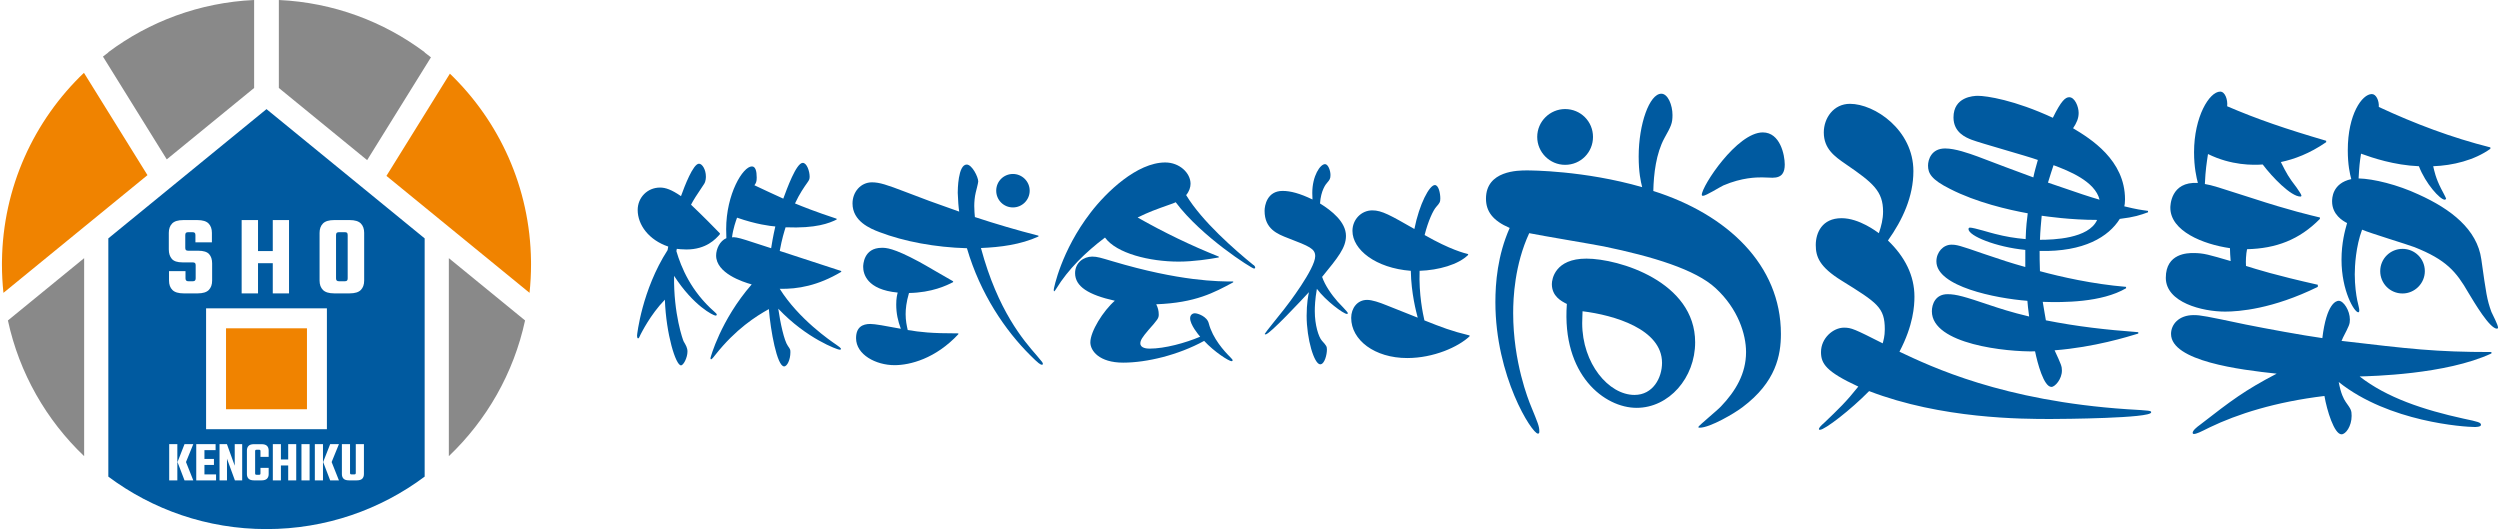 <?xml version="1.0" encoding="utf-8"?>
<!-- Generator: Adobe Illustrator 22.0.1, SVG Export Plug-In . SVG Version: 6.00 Build 0)  -->
<svg version="1.1" xmlns="http://www.w3.org/2000/svg" xmlns:xlink="http://www.w3.org/1999/xlink" x="0px" y="0px"
	 viewBox="0 0 3600.55 762" style="enable-background:new 0 0 3600.55 762;" xml:space="preserve">
<style type="text/css">
	.st0{fill:#898989;}
	.st1{fill:#F08300;}
	.st2{fill:#005AA0;}
</style>
<g id="はいけい">
</g>
<g id="がぞう">
</g>
<g id="もじ">
	<g>
		<g>
			<path class="st0" d="M121.18,656.96V371.79L11.4,461.52C27.79,537.59,66.85,605.22,121.18,656.96z"/>
			<path class="st0" d="M611.59,75.57v-0.39C552.5,31.01,480.16,3.62,401.61,0v0.42v126.28l127.15,103.92l91.9-148.05
				C617.67,80.19,614.65,77.86,611.59,75.57z"/>
			<path class="st1" d="M764.81,380.79c0-1.14-0.01-2.29-0.02-3.43c0-0.39,0-0.79-0.01-1.18
				c-1.26-106.08-45.82-201.73-116.82-270.09l-91.4,147.24l55.04,44.98v0l34.84,28.47v0l112.38,91.85l3.83,3.13
				c1.42-13.39,2.16-26.99,2.16-40.76c0-0.04,0-0.07,0-0.11C764.81,380.86,764.81,380.82,764.81,380.79z"/>
			<path class="st0" d="M646.43,656.96c54.33-51.74,93.39-119.37,109.78-195.44L646.43,371.8V656.96z"/>
			<path class="st1" d="M156.02,298.31l56.36-46.06L120.9,104.88C49.18,173.33,4.1,269.48,2.84,376.18c0,0.39,0,0.79-0.01,1.18
				c-0.01,1.14-0.02,2.28-0.02,3.43c0,0.03,0,0.07,0,0.1c0,0.04,0,0.07,0,0.11c0,13.77,0.74,27.37,2.16,40.76l26.79-21.9
				l89.42-73.08v0L156.02,298.31L156.02,298.31z"/>
			<path class="st0" d="M366,126.69V0.42V0c-78.54,3.62-150.89,31.01-209.98,75.18v0.39c-2.6,1.94-5.18,3.93-7.73,5.94l91.88,148.02
				L366,126.69z"/>
			<path class="st2" d="M488.46,334.38c-1.66,0-2.82,0.31-3.49,0.91c-0.66,0.61-1,1.69-1,3.24v29.05v4.48v28.88
				c0,1.44,0.33,2.49,1,3.15s1.83,1,3.49,1h1.99h3.32h2.66c1.66,0,2.79-0.33,3.4-1c0.61-0.66,0.91-1.71,0.91-3.15v-28.88v-3.98
				v-29.55c0-1.55-0.31-2.63-0.91-3.24c-0.61-0.61-1.74-0.91-3.4-0.91h-2.49h-3.15H488.46z"/>
			<path class="st2" d="M383.81,157.16L156.02,343.32v343.12C219.56,733.9,298.4,762,383.81,762c85.41,0,164.25-28.1,227.79-75.56
				V343.32L383.81,157.16z M348.03,316.95h23.57v44.65h21.25v-44.65h23.41v105.58h-23.41v-43.49H371.6v43.49h-23.57V316.95z
				 M470.81,444.11v174h-174v-174H470.81z M268.19,404.1c0.66,0.66,1.83,1,3.49,1h5.64c1.66,0,2.82-0.33,3.49-1s1-1.71,1-3.15
				v-19.09c0-1.44-0.33-2.46-1-3.07c-0.66-0.61-1.83-0.91-3.49-0.91h-14.61c-7.3,0-12.4-1.69-15.27-5.06
				c-2.88-3.38-4.32-7.88-4.32-13.53v-23.9c0-5.75,1.6-10.26,4.81-13.53c3.21-3.26,8.57-4.9,16.1-4.9h20.25
				c7.52,0,12.89,1.63,16.1,4.9c3.21,3.27,4.81,7.78,4.81,13.53v13.61h-23.74v-10.46c0-1.55-0.33-2.63-1-3.24
				c-0.66-0.61-1.83-0.91-3.49-0.91h-5.64c-1.66,0-2.82,0.31-3.49,0.91c-0.66,0.61-1,1.69-1,3.24v18.59c0,1.44,0.33,2.46,1,3.07
				c0.66,0.61,1.83,0.91,3.49,0.91h14.28c7.41,0,12.59,1.61,15.52,4.81c2.93,3.21,4.4,7.69,4.4,13.45v24.73
				c0,5.75-1.61,10.27-4.81,13.53c-3.21,3.27-8.58,4.9-16.1,4.9h-20.09c-7.53,0-12.92-1.63-16.19-4.9c-3.27-3.26-4.9-7.77-4.9-13.53
				v-13.61h23.74v10.46C267.19,402.38,267.52,403.43,268.19,404.1z M255.41,691.84h-11.73v-52.15h11.73V691.84z M278.37,691.84
				h-12.63l-10.09-26.4l10.09-25.75h12.63l-10.5,25.75L278.37,691.84z M311.17,691.84h-16.73h-7.13h-4.67v-52.15h4.67h7.13h16.07
				v8.61h-16.07v12.71h13.69v8.61h-13.69v13.61h16.73V691.84z M348.81,691.84h-10.5l-11.4-31.16v31.16h-10.74v-52.15h10.66
				l11.23,31.08v-31.08h10.74V691.84z M386.94,657.98h-11.81v-8.2c0-0.77-0.15-1.3-0.45-1.6c-0.3-0.3-0.86-0.45-1.68-0.45h-0.98
				h-1.39h-0.98c-0.82,0-1.39,0.15-1.72,0.45c-0.33,0.3-0.49,0.83-0.49,1.6v31.98c0,0.77,0.16,1.3,0.49,1.6
				c0.33,0.3,0.9,0.45,1.72,0.45h0.98h1.15H373c0.82,0,1.38-0.15,1.68-0.45c0.3-0.3,0.45-0.83,0.45-1.6v-7.95h11.81v9.02
				c0,2.79-0.81,4.99-2.42,6.6c-1.61,1.61-4.28,2.42-8,2.42h-4.76h-1.15h-4.59c-3.72,0-6.38-0.81-7.99-2.42
				c-1.61-1.61-2.42-3.81-2.42-6.6v-34.03c0-2.84,0.81-5.07,2.42-6.68c1.61-1.61,4.28-2.42,7.99-2.42h4.59h1.39h4.51
				c3.72,0,6.38,0.81,8,2.42c1.61,1.61,2.42,3.84,2.42,6.68V657.98z M426.63,691.84h-11.56v-21.48h-10.5v21.48h-11.64v-52.15h11.64
				v22.06h10.5v-22.06h11.56V691.84z M445.9,691.84h-11.73v-52.15h11.73V691.84z M465.17,691.84h-11.73v-52.15h11.73V691.84z
				 M488.13,691.84H475.5l-10.09-26.4l10.09-25.75h12.63l-10.5,25.75L488.13,691.84z M524.12,682.74c0,2.84-0.79,5.07-2.38,6.68
				c-1.59,1.61-4.24,2.42-7.95,2.42h-4.84h-1.64h-4.59c-3.72,0-6.37-0.81-7.95-2.42c-1.59-1.61-2.38-3.84-2.38-6.68v-43.05h11.73
				v41.49c0,0.71,0.16,1.23,0.49,1.56s0.87,0.49,1.64,0.49h1.07h1.64h1.23c0.82,0,1.39-0.16,1.72-0.49s0.49-0.85,0.49-1.56v-41.49
				h11.73V682.74z M524.48,368.08v3.98v32.04c0,5.75-1.61,10.27-4.81,13.53c-3.21,3.27-8.58,4.9-16.1,4.9h-9.79h-3.32h-9.13
				c-7.53,0-12.92-1.63-16.18-4.9c-3.27-3.26-4.9-7.77-4.9-13.53v-32.04v-4.48v-32.2c0-5.75,1.63-10.26,4.9-13.53
				c3.26-3.26,8.66-4.9,16.18-4.9h9.46h3.15h9.63c7.52,0,12.89,1.63,16.1,4.9c3.21,3.27,4.81,7.78,4.81,13.53V368.08z"/>
			<rect x="325.53" y="472.83" class="st1" width="116.56" height="116.56"/>
		</g>
		<g>
			<path class="st2" d="M962.39,355.09c-27.72-9.34-43.99-31.03-43.99-52.72c0-17.77,13.86-32.24,32.24-32.24
				c7.83,0,16.57,3.01,30.13,12.35c5.12-14.16,17.47-46.7,25.91-46.7c4.82,0,9.94,8.74,9.94,18.38c0,1.51,0,6.63-2.41,10.54
				c-11.75,17.47-15.36,23.2-18.98,30.13c17.77,16.87,33.14,32.54,41.58,41.27v1.21c-6.03,6.93-19.58,21.99-48.2,21.99
				c-6.33,0-11.15-0.6-13.86-0.9c-0.3,1.21-0.3,1.51-0.6,3.31c6.93,23.5,21.09,57.84,54.83,87.37c2.41,2.11,3.31,3.01,3.31,4.22
				s-1.51,1.21-1.81,1.21c-3.01,0-31.63-13.86-59.65-57.24c-0.9,54.83,12.96,93.39,13.86,94.6c3.01,5.12,5.42,9.04,5.42,14.46
				c0,8.74-5.72,19.88-9.34,19.88c-7.53,0-21.39-44.59-23.2-94.6c-21.09,21.69-34.04,48.5-34.95,50.01
				c-1.81,3.92-2.41,5.72-3.62,5.72c-1.51,0-1.51-3.62-1.51-4.22c0-0.9,6.93-65.38,43.99-122.92L962.39,355.09z M1211.54,391.54
				c-33.44,19.88-62.66,25.01-88.57,24.4c27.42,43.68,72.91,74.71,81.34,80.44c3.62,2.41,6.93,4.82,6.93,6.33
				c0,0.9-1.81,0.9-2.41,0.9c-2.41,0-47-15.67-87.97-59.05c3.01,20.79,8.44,46.09,13.86,53.63c3.62,5.12,3.62,5.42,3.62,9.34
				c0,10.24-4.52,20.18-9.04,20.18c-10.24,0-19.58-52.12-21.99-82.55c-18.38,10.24-47.6,28.62-77.13,65.98
				c-1.81,2.41-4.82,6.33-6.03,6.33c-0.9,0-0.9-1.21-0.9-1.81s14.46-54.53,59.35-106.05c-13.26-3.62-51.22-16.27-51.22-41.58
				c0-9.64,5.42-21.09,14.76-25.01c0-3.01-0.3-6.93-0.3-12.95c0-50.61,24.1-90.38,37.06-90.38c5.12,0,6.93,6.63,6.93,15.97
				c0,6.03-0.9,7.83-3.31,11.15c13.56,6.63,28.02,12.95,41.58,19.28c5.12-13.86,18.68-51.52,28.02-51.52
				c6.03,0,9.94,12.35,9.94,19.88c0,3.62-0.9,5.12-3.01,8.13c-5.12,7.23-11.45,16.27-18.08,30.43
				c11.75,4.82,28.92,11.75,59.95,21.99v1.21c-10.54,5.12-29.22,12.95-73.51,11.15c-2.11,6.93-5.12,15.97-8.44,34.04
				c12.65,4.22,74.71,24.4,88.57,28.92V391.54z M1054.27,341.83c1.51-0.3,3.62-0.3,6.63,0.3c7.53,1.51,11.75,3.01,49.71,15.36
				c3.01-18.98,5.12-27.11,6.03-31.33c-7.53-0.6-27.42-3.01-55.13-12.65C1060,317.73,1055.78,329.18,1054.27,341.83z"/>
			<path class="st2" d="M1495.63,340.63c-25.91,11.75-54.53,15.36-82.85,16.57c24.4,90.68,61.76,133.46,80.14,154.55
				c8.44,9.94,9.04,10.54,9.04,12.35c0,0.9-0.6,1.21-1.21,1.21c-2.41,0-5.12-1.81-16.87-13.56c-35.85-35.55-72-88.27-91.28-154.25
				c-45.49-1.21-90.38-9.64-125.93-23.2c-13.56-5.12-38.86-15.67-38.86-41.27c0-16.57,11.75-30.43,28.02-30.43
				c10.85,0,21.69,3.62,47.6,13.56c28.92,11.15,37.96,14.46,78.03,28.62c-0.9-5.42-1.81-16.87-2.11-27.11
				c0-3.62,0.3-40.67,12.95-40.67c7.53,0,16.57,17.77,16.57,24.4c0,2.11-3.31,14.46-3.62,15.97c-1.51,6.03-2.11,13.86-2.11,19.28
				c0,5.72,0.6,12.95,0.9,15.97c30.13,9.94,60.86,18.98,91.59,26.81V340.63z M1380.24,481.32c-32.84,35.25-69.59,44.59-91.89,44.59
				c-26.81,0-55.43-15.06-55.43-38.86c0-15.97,9.34-20.49,20.49-20.49c6.93,0,21.09,2.71,43.99,6.93
				c-4.22-11.45-6.63-21.99-6.63-34.95c0-9.04,1.21-13.56,2.11-17.17c-44.89-4.22-49.71-27.42-49.71-37.06
				c0-2.41,0.3-27.42,26.81-27.42c5.72,0,15.97-0.3,53.93,20.19c6.93,3.62,40.97,23.8,48.81,28.02v1.21
				c-9.34,4.82-30.43,15.06-63.57,15.67c-3.92,13.26-4.82,23.2-4.82,30.43c0,9.34,1.51,16.27,3.01,22.9
				c18.38,3.01,33.14,4.82,72.91,4.82V481.32z M1482.97,274.65c0,13.26-10.85,24.1-24.1,24.1c-13.56,0-24.1-10.85-24.1-24.1
				c0-13.56,10.85-24.1,24.1-24.1C1471.83,250.55,1482.97,261.09,1482.97,274.65z"/>
			<path class="st2" d="M1755.32,370.75c-12.95,2.41-36.15,6.03-57.84,6.03c-41.58,0-89.48-11.75-106.05-34.65
				c-28.02,21.09-53.32,46.09-69.89,73.21c-0.9,1.51-2.71,4.22-3.31,4.22s-0.6-1.51-0.6-2.41c0-1.51,10.54-55.73,53.02-110.87
				c22.59-29.52,66.88-72.3,107.55-72.3c20.49,0,36.45,15.06,36.45,30.73c0,4.82-1.81,10.85-6.33,16.27
				c22.9,37.96,70.5,79.23,96.41,100.32c1.21,0.6,3.01,2.11,3.01,4.22c0,0.6-0.3,1.21-1.81,1.21c-3.01,0-75.62-45.79-112.67-95.5
				c-0.9,0.6-2.11,0.9-4.22,1.81c-28.02,9.94-33.74,12.05-50.61,20.19c37.66,21.39,76.82,40.37,116.89,56.34V370.75z M1776.1,406.6
				c-27.42,14.76-54.23,29.52-110.87,31.63c2.41,4.82,3.62,9.34,3.62,14.76s-1.51,7.23-15.06,22.6
				c-8.44,9.94-11.45,14.46-11.45,18.98c0,6.93,9.64,7.53,13.26,7.53c21.99,0,51.52-8.13,72.91-17.17
				c-2.41-2.71-14.46-17.17-14.46-26.51c0-4.52,3.01-7.23,6.93-7.23c3.92,0,17.47,4.52,19.88,14.46
				c5.72,21.99,22.29,40.07,30.73,48.5c3.31,3.31,3.62,3.92,3.62,4.82c0,1.21-1.21,1.21-1.51,1.21c-3.92,0-25.01-13.56-39.47-29.22
				c-37.36,20.49-82.85,31.33-116.59,31.33c-34.65,0-47.3-17.17-47.3-29.22c0-15.67,18.38-45.19,35.25-59.95
				c-37.96-8.44-57.24-20.49-57.24-39.77c0-15.06,12.35-23.8,24.7-23.8c7.23,0,12.65,1.81,28.92,6.63
				c97.91,29.22,153.35,29.22,174.13,29.22V406.6z"/>
			<path class="st2" d="M1893.59,448.18c0,19.88,5.42,37.06,10.24,42.48c6.63,7.23,7.23,8.44,7.23,12.95
				c0,6.93-3.31,21.09-9.64,21.09c-8.74,0-19.58-36.45-19.58-69.89c0-17.77,2.41-29.83,3.31-34.04
				c-9.94,10.85-56.64,60.86-62.36,60.86c-0.6,0-1.21,0-1.21-0.9s23.5-29.83,27.72-35.25c5.12-6.33,44.89-58.45,44.89-76.52
				c0-10.85-8.44-14.16-38.86-25.91c-15.67-6.03-34.04-13.26-34.04-39.47c0-7.53,3.62-28.62,25.91-28.62
				c11.45,0,25.01,3.62,43.08,12.35c0-2.41-0.3-5.12-0.3-9.34c0-24.7,11.45-41.58,18.38-41.58c4.22,0,7.83,8.74,7.83,15.67
				c0,5.42-1.21,6.93-4.82,11.15c-1.81,1.81-9.04,11.15-10.24,29.83c16.57,10.24,37.36,26.51,37.36,46.7
				c0,17.17-11.75,31.33-34.35,59.05c4.22,12.35,13.56,25.61,22.29,35.55c2.41,2.71,14.76,15.06,14.76,16.57
				c0,1.21-0.9,1.21-1.51,1.21c-4.52,0-30.13-18.68-43.08-36.15C1893.89,431.31,1893.59,442.15,1893.59,448.18z M2116.53,484.33
				c-16.27,15.36-51.82,31.33-89.78,31.33c-47,0-80.74-25.91-80.74-57.84c0-13.86,8.74-25.91,22.9-25.91
				c7.23,0,17.78,3.62,27.42,7.53c2.41,0.9,38.26,15.36,45.49,18.08c-2.11-8.13-9.34-34.65-9.94-67.48
				c-50.61-3.92-84.05-30.43-84.05-57.54c0-16.27,12.65-29.52,28.62-29.52c13.86,0,26.21,7.23,60.56,26.81
				c7.23-36.15,21.69-63.27,29.52-63.27c5.42,0,7.83,11.75,7.83,19.28c0,5.12-0.9,6.63-6.03,12.35
				c-4.22,4.82-11.45,19.88-16.57,40.37c37.36,21.39,57.84,26.21,62.66,27.42v1.21c-13.86,13.86-42.48,21.99-69.89,22.9
				c-1.21,34.34,4.82,62.06,6.93,71.4c25,9.94,38.86,15.36,65.07,21.69V484.33z"/>
			<path class="st2" d="M2360.05,225.35c0-46.7,15.57-90.38,32.64-90.38c9.54,0,16.07,16.57,16.07,30.63
				c0,12.05-2.01,16.07-11.55,33.14c-12.05,22.09-15.56,51.72-16.07,76.32c106.45,33.64,183.77,106.45,183.77,205.86
				c0,30.63-7.03,69.29-55.23,105.44c-11.05,8.54-46.7,29.62-61.76,29.62c-0.5,0-2.01,0-2.01-1c0-1.51,28.12-24.6,32.64-29.62
				c21.09-22.09,36.15-47.2,36.15-78.33c0-25.61-11.55-62.26-43.68-91.89c-29.12-27.11-90.88-45.69-161.18-60.25
				c-15.06-3.01-90.38-15.57-107.45-19.08c-21.09,45.69-23.1,93.39-23.1,114.98c0,70.8,22.09,125.53,25.61,134.06
				c10.04,24.6,12.05,29.12,12.05,36.15c0,2.01,0,3.51-2.01,3.51c-8.54,0-61.26-82.34-61.26-189.29c0-27.62,3.01-67.28,20.59-106.95
				c-24.6-10.54-34.14-24.1-34.14-42.18c0-40.67,46.7-40.67,58.75-40.67c5.02,0,82.34,0,166.2,24.1
				C2363.06,261.5,2360.05,248.44,2360.05,225.35z M2294.27,197.23c0,22.09-17.57,40.17-40.17,40.17
				c-22.09,0-40.17-18.08-40.17-40.17c0-22.59,18.58-40.17,40.17-40.17C2276.2,157.06,2294.27,174.63,2294.27,197.23z
				 M2235.02,409.12c0-7.03,4.52-36.65,49.71-36.65c46.7,0,156.66,33.14,156.66,120.51c0,51.21-37.66,94.4-84.35,94.4
				c-45.69,0-107.95-46.7-100.42-149.63C2248.58,433.72,2235.02,426.69,2235.02,409.12z M2278.71,465.35
				c0,58.24,38.16,103.43,75.32,103.43c26.61,0,39.67-24.6,39.67-46.19c0-48.7-69.29-68.79-114.48-74.31
				C2279.21,453.3,2278.71,458.32,2278.71,465.35z M2570.43,236.9c0,11.05-3.51,19.08-17.57,19.08c-2.51,0-12.55-0.5-15.06-0.5
				c-8.03,0-28.62,0-55.73,11.55c-4.52,2.01-25.11,15.06-29.62,15.06c-0.5,0-1.51-0.5-1.51-1.51c0-12.55,50.71-89.88,87.87-89.88
				C2563.9,190.7,2570.43,223.34,2570.43,236.9z"/>
			<path class="st2" d="M2712.03,304.68c0-29.12-14.06-41.17-53.73-68.29c-16.07-11.05-31.63-22.09-31.63-45.69
				c0-20.59,14.06-41.17,37.66-41.17c35.65,0,91.38,37.66,91.38,96.91c0,36.65-15.56,70.29-36.65,99.92
				c24.6,23.6,38.16,50.71,38.16,80.84c0,13.05-1.51,41.17-21.59,79.33c45.69,21.59,148.62,70.8,327.88,82.85
				c33.64,2.01,34.65,2.01,34.65,4.52c0,8.54-128.54,9.54-144.61,9.54c-40.67,0-157.16,0-261.6-40.17
				c-26.61,27.11-63.77,55.73-70.8,55.73c-0.5,0-1.51,0-1.51-1c0-2.01,4.02-6.03,6.53-8.03c22.59-21.59,32.64-31.13,50.21-53.22
				c-46.7-21.59-53.73-33.14-53.73-49.71c0-20.08,17.57-35.15,33.14-35.15c10.54,0,15.06,2.01,55.73,22.59
				c1-4.02,3.01-10.04,3.01-20.08c0-31.63-10.54-38.16-62.26-70.29c-31.63-19.58-37.16-34.14-37.16-51.21
				c0-17.57,9.04-38.66,37.16-38.66c25.61,0,50.71,19.58,53.73,21.59C2709.52,325.27,2712.03,315.73,2712.03,304.68z
				 M3079.57,480.42c-15.06,4.52-62.76,19.58-120.5,24.1c9.54,20.59,10.54,23.1,10.54,29.12c0,12.55-10.04,23.6-15.06,23.6
				c-11.05,0-20.08-34.14-23.6-51.21c-40.17,1-148.62-10.04-148.62-57.74c0-10.04,5.02-24.6,22.59-24.6
				c12.55,0,24.6,3.51,60.25,15.57c13.56,4.52,31.63,10.54,57.24,16.57c-1.51-10.54-2.01-17.07-2.51-22.59
				c-45.69-3.51-131.05-20.59-131.05-56.74c0-13.56,10.04-24.1,21.59-24.1c7.53,0,11.55,1,46.19,13.06
				c26.61,9.04,38.66,13.05,60.25,19.08v-24.6c-41.67-4.02-81.84-20.08-81.84-30.13c0-1,1-2.01,2.01-2.01
				c6.03,0,31.13,8.03,36.15,9.04c15.57,4.02,28.12,6.03,44.19,7.53c0.5-18.58,2.01-28.62,3.01-37.16
				c-27.62-5.02-73.81-15.56-111.97-35.15c-27.11-13.56-31.63-22.59-31.63-33.64c0-8.03,4.52-24.6,24.6-24.6
				c14.56,0,34.14,7.03,46.7,11.55c13.05,5.02,68.79,26.11,80.34,30.13c2.01-9.54,4.02-16.07,6.53-25.1
				c-15.06-5.52-82.34-24.1-95.4-29.12c-7.53-3.01-26.11-10.04-26.11-32.13c0-29.62,28.62-31.13,35.15-31.13
				c12.55,0,52.72,6.03,107.95,31.63c12.05-24.6,18.08-29.62,23.6-29.62c8.03,0,13.56,13.56,13.56,22.59
				c0,8.03-3.01,14.56-8.03,22.09c25.11,15.06,74.81,45.69,74.81,102.43c0,4.52-0.5,8.03-1,10.04c18.58,4.52,23.1,5.02,34.14,6.53
				v2.01c-11.05,4.02-19.58,7.03-40.67,9.54c-16.07,25.61-51.21,47.7-115.48,46.19c0,10.04,0,13.05,0.5,29.12
				c29.62,8.03,75.82,18.58,124.02,22.59v2.01c-35.15,20.59-90.38,20.59-120,19.58c2.01,13.56,3.52,19.58,4.52,26.61
				c45.69,9.04,86.36,13.56,133.06,17.07V480.42z M3020.32,316.73c-38.66,0-72.3-5.02-79.83-6.02c-1,11.05-2.01,21.09-2.51,34.65
				C2957.06,345.35,3008.27,343.84,3020.32,316.73z M3023.84,287.61c-6.53-26.61-44.69-41.67-66.28-49.71
				c-2.01,6.03-4.52,13.56-8.03,25.11C3000.74,280.58,3006.77,282.59,3023.84,287.61z"/>
			<path class="st2" d="M3338.16,413.13c-65.27,32.13-113.98,35.65-133.56,35.65c-32.64,0-85.36-13.05-85.36-48.7
				s32.13-35.65,39.67-35.65c15.06,0,22.59,2.51,53.72,11.55c-0.5-8.54-1-11.55-1-18.58c-38.66-5.52-85.86-24.6-85.86-58.24
				c0-2.01,0-38.16,39.67-35.65c-2.01-7.53-5.52-22.59-5.52-44.19c0-51.21,22.09-87.37,37.66-87.37c7.03,0,11.05,11.55,10.04,21.09
				c43.18,18.58,84.35,32.64,142.6,49.71v2.01c-24.1,16.57-46.19,24.6-65.27,28.62c8.54,17.07,11.05,21.59,22.59,36.65
				c2.01,3.01,7.03,10.04,7.03,11.55c0,1-0.5,1.51-1.51,1.51c-13.56,0-40.67-28.12-54.23-46.19c-14.06,1-45.19,1.51-78.83-15.06
				c-2.01,13.56-3.51,22.09-4.52,43.18c11.55,2.01,17.07,4.02,68.79,20.59c53.73,17.57,84.35,24.6,96.91,27.62v2.01
				c-29.62,30.13-63.26,42.68-104.94,43.68c-1.51,7.03-2.01,17.57-1.51,24.1c16.07,5.02,41.17,13.06,103.43,27.11V413.13z
				 M3588.2,509.04c-65.78,30.63-174.23,32.64-189.8,33.14c39.16,30.63,92.39,48.2,149.63,60.75c21.59,4.52,25.11,5.52,25.11,9.04
				c0,3.01-8.03,3.01-9.04,3.01c-14.56,0-123.52-7.03-195.82-64.77c3.01,16.57,7.03,24.1,10.04,28.62
				c7.53,10.54,8.54,12.05,8.54,20.08c0,15.06-8.54,26.61-14.56,26.61c-10.54,0-21.09-34.65-24.6-55.23
				c-70.8,8.54-125.53,26.11-165.19,45.19c-14.06,7.03-19.08,9.54-23.1,9.54c-1,0-1.51-1-1.51-1.51c0-3.51,5.52-8.03,11.05-12.05
				c44.69-34.64,63.77-49.21,109.96-73.31c-52.72-5.52-152.14-18.08-152.14-57.24c0-13.56,11.05-27.11,32.64-27.11
				c10.04,0,17.57,1.51,74.81,13.56c30.13,6.03,81.84,15.57,110.46,19.58c6.03-50.21,20.08-53.73,23.6-53.73
				c7.03,0,16.07,14.06,16.07,27.11c0,6.53-1,8.54-10.04,26.11c-1,2.01-1,3.01-2.01,4.52c98.41,11.55,135.07,16.07,215.91,16.07
				V509.04z M3586.7,214.3c-23.1,16.57-54.23,24.1-82.35,25.1c1.51,6.53,3.51,17.07,11.55,32.64c1,2.01,7.03,13.06,7.03,14.06
				c0,0.5-1,1.51-2.01,1.51c-6.53,0-27.62-23.1-37.16-48.2c-35.65-1.51-66.78-12.05-83.35-18.08c-2.01,13.05-2.51,17.57-3.51,35.65
				c21.59,0.5,56.24,9.04,86.36,23.1c46.7,21.09,84.35,50.21,90.38,93.39c7.03,49.71,8.03,57.74,14.56,75.82
				c1.51,3.51,9.54,18.58,9.54,22.59c0,1-1,1.51-1.51,1.51c-10.54,0-32.64-37.66-41.17-51.72c-17.57-30.63-32.13-47.7-77.83-65.78
				c-10.54-4.02-63.77-20.08-75.32-25.11c-9.04,24.1-10.54,52.22-10.54,64.27c0,16.07,2.01,29.62,3.51,37.16
				c1.51,7.03,3.01,12.05,3.01,14.56c0,1,0,3.01-1.51,3.01c-5.52,0-24.1-30.63-24.1-75.82c0-24.1,5.02-42.18,8.03-52.72
				c-6.03-3.01-21.59-12.05-21.59-31.13c0-4.02,0-26.11,27.62-32.13c-2.01-7.53-5.02-20.59-5.02-41.67
				c0-51.72,20.59-80.84,34.65-80.84c6.03,0,10.54,9.04,10.04,18.58c51.72,24.1,104.94,44.19,160.67,58.24V214.3z M3492.3,390.54
				c0,17.57-14.56,32.13-32.13,32.13c-18.08,0-32.13-14.56-32.13-32.13c0-18.08,14.56-32.13,32.13-32.13
				C3477.74,358.41,3492.3,372.46,3492.3,390.54z"/>
		</g>
	</g>
</g>
<g id="がいど">
</g>
</svg>
